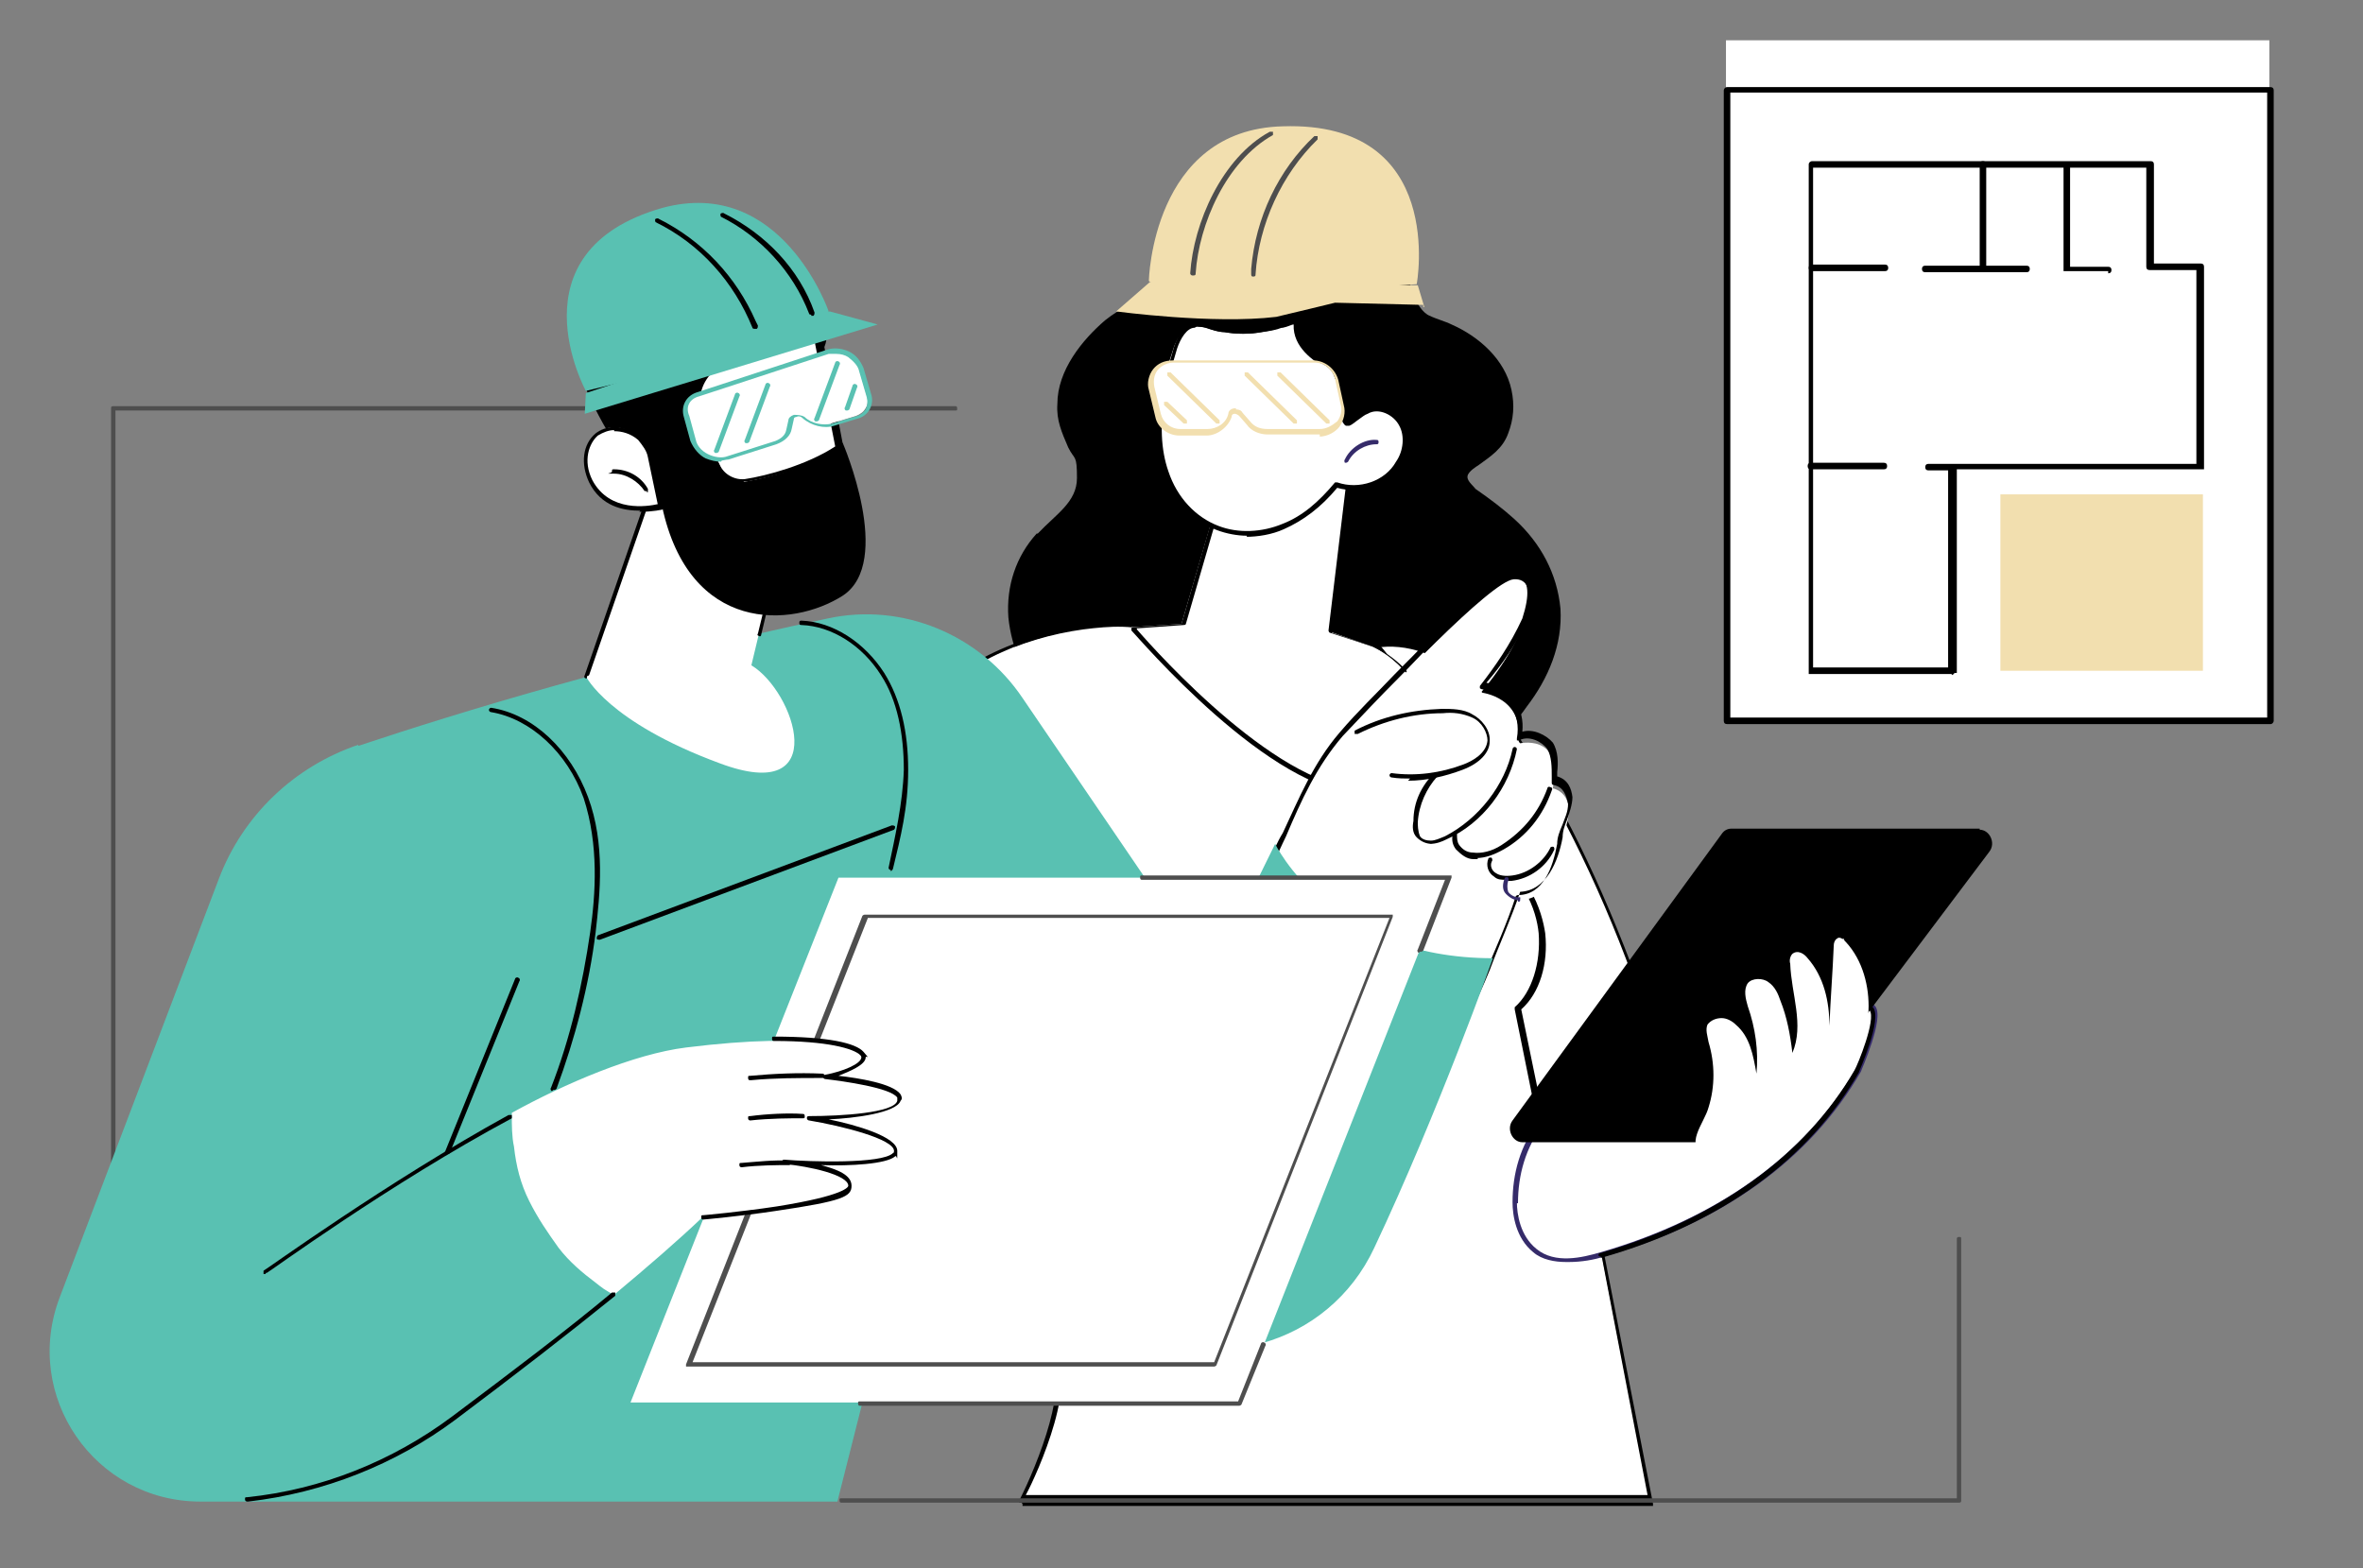 <?xml version="1.0" encoding="UTF-8"?>
<svg id="uuid-a94f745a-d7da-4269-8e83-1e25d826c0eb" data-name="uuid-03f5ffa5-efd3-40cd-8ca2-ddd729a2cd83" xmlns="http://www.w3.org/2000/svg" width="217" height="144" viewBox="0 0 217 144">
  <rect x="0" y="0" width="217" height="144" fill="#808080" stroke="none"/>
  <g>
    <path d="M10.4,116c-.1,0-.2,0-.2-.2V37.5c0-.1,0-.2.2-.2h77.3c.1,0,.2,0,.2.2s0,.2-.2.2H10.6v78.1c0,.1,0,.2-.2.2Z" style="fill: #4e4e4e;"/>
    <g>
      <g>
        <path d="M95.3,49c1.7-1.8,3.6-2.9,3.6-5.1s-.2-1.6-.8-2.8c-.6-1.4-1.1-2.5-1-4,0-3.1,2.3-5.9,4.4-7.7,1.4-1.1,3-1.9,4.6-2.4,1.3-.4.2-3.5.7-4.9.1-.4.3-.7.5-1.1,1-2,2.8-3.3,4.8-4.1,2.3-.9,4.7-1,7.1-.9s4.8.5,7,1.7c1,.5,2,1.3,2.7,2.1,1.1,1-.7.4-.6,2.1,0,.6-1.1.5-1.3,1.1-.2.7,2.9,3.1,2.9,3.9s.8,1.9,1.4,2.1c.6.3,1.4.5,2,.8,2.5,1.1,4.9,3.2,5.5,6,.3,1.4.2,2.7-.3,4-.5,1.4-1.6,2.1-2.7,2.9-.3.2-.8.5-1,.9-.2.5.4.9.7,1.3,1.3.9,2.5,1.8,3.6,2.8,2.4,2.2,3.9,5,4.2,8.2.2,3.3-1.1,6.4-3.1,9-.9,1.3-2,2.5-3,3.6-1.1,1.3-2.4,2.3-4,2.9-1.6.6-3.3.9-5,1.3-1.7.3-3.4.4-5.1.5-3.3.1-6.8-.1-10-.7s-6.5-1.6-9.5-2.9c-2.8-1.3-5.4-2.8-7.5-5.1-2-2.2-3.2-4.9-3.5-7.8-.2-2.9.7-5.6,2.6-7.7h.2Z"/>
        <g>
          <g>
            <path d="M96.1,124.7c-4.2-2.2-6.9-6.5-8.9-10.7-4.7-10.1-7-21.3-7-32.3s.7-11.4,4-15.7c3.4-4.8,9.5-7.4,15.3-8.2,2.4-.3,4.9-.5,7.1.5,2.8,1.3,4.6,4.2,6.8,6.4,2.5,2.6,5.7,4.6,9.2,5.5,2.2.6,4.9.8,6.4-1.4.6-.9.8-2.2.7-3.3-.3-2.4-1.9-4.3-3.4-6,2.9-.5,5.9.7,8.2,2.6s4.1,4.4,5.6,6.9c4.8,7.7,8.4,16.2,11.4,24.7,1,3,2,6.3,1.7,9.4-.4,3.6-1,7.1-3.8,9.6-.8.8-2.4,2.1-2.4,2.1l4.5,23.1h-57.7s5.6-11.4,2.3-13.1h0Z" style="fill: #fff;"/>
            <path d="M93.8,138h-.2v-.2c1.6-3.1,5-11.5,2.4-12.8-4.5-2.4-7.2-7.1-9-10.8-4.6-9.8-7-21.1-7-32.4s.5-11.1,4-16c3.1-4.4,8.7-7.3,15.5-8.3,2.1-.3,4.8-.5,7.2.5,2.1.9,3.6,2.8,5.1,4.6.5.6,1.1,1.4,1.7,1.9,2.5,2.6,5.6,4.6,9.1,5.5,2,.5,4.7.8,6.2-1.3.6-.8.8-2,.6-3.1-.3-2.4-2-4.3-3.3-5.9v-.2s0-.1.2-.1c2.7-.4,5.8.5,8.4,2.6,2.4,1.9,4.1,4.5,5.6,7,4.5,7.2,8.1,15.3,11.4,24.8,1,3,2,6.3,1.7,9.5-.3,3.3-.9,7.1-3.8,9.7-.7.7-2,1.8-2.3,2.1l4.5,23v.2h-57.9v-.2ZM102.6,57.5c-1,0-2.1.1-3,.2-6.8,1-12.2,4-15.2,8.1-3.4,4.7-3.9,10.8-3.9,15.6,0,11.4,2.4,22.5,7,32.2,1.8,3.8,4.4,8.3,8.8,10.6h0c3.2,1.7-1.1,11.3-2.1,13.1h57.1l-4.4-22.9v-.2s1.6-1.4,2.4-2.1c2.7-2.5,3.3-6.2,3.6-9.4.3-3.1-.6-6.4-1.7-9.4-3.2-9.5-7-17.5-11.4-24.7-1.6-2.5-3.2-5-5.5-6.9-2.4-2-5.2-2.8-7.7-2.6,1.4,1.7,2.9,3.5,3.2,5.8.2,1.3,0,2.5-.7,3.4-1.3,1.8-3.5,2.3-6.6,1.5-3.5-1-6.8-2.9-9.3-5.6-.6-.6-1.1-1.3-1.7-2-1.5-1.8-2.9-3.5-5-4.4-1.3-.5-2.6-.7-4-.7v.2Z"/>
          </g>
          <path d="M105.7,95.1s-.2,0-.2-.1l-4.7-14.6c0-.1,0-.2.1-.2s.2,0,.2.1l4.7,14.6c0,.1,0,.2-.1.2h0Z" style="fill: #352b6a;"/>
          <path d="M141.4,103.3s-.2,0-.2-.2l-2.1-10.4v-.2c1.6-1.4,2.4-4.1,2.2-6.8-.2-2-1.3-5.7-5.9-8.2,0,0-.1-.2,0-.3,0,0,.2-.1.3,0,4.8,2.6,5.9,6.5,6.2,8.5.3,2.8-.5,5.5-2.2,7l2.1,10.2c0,.1,0,.2-.2.2h0v.2Z"/>
          <g>
            <g>
              <path d="M139,110.4c0,1.7.5,3.4,1.8,4.5,1.7,1.4,4.1.9,6.2.3,9.7-2.8,18.5-8.1,23.5-16.9.2-.3,2.1-4.8,1.3-5.7-.7-.9-2.5.8-3.6,1-5,1-9.9,2.4-14.7,4.1-2.5.8-4.9,1.8-7.3,2.8-1.9.7-3.4.9-4.7,2.6-1.6,2.1-2.4,4.7-2.3,7.3h0Z" style="fill: #fff;"/>
              <path d="M143.8,115.9c-1,0-2.2-.2-3-.9-1.6-1.3-1.9-3.4-1.9-4.6,0-2.6.7-5.2,2.4-7.4,1-1.4,2.2-1.8,3.5-2.3.4-.1.8-.3,1.3-.4,2.4-1,4.9-2,7.4-2.8,4.8-1.7,9.8-3,14.8-4.1.4,0,.8-.3,1.4-.6.9-.5,1.9-1.1,2.5-.4.9,1.1-1.3,5.9-1.3,6-4.6,8-12.7,13.9-23.6,17-.9.3-2.1.5-3.2.5h-.3ZM139.3,110.4c0,1.1.3,3.1,1.8,4.3,1.7,1.4,4.2.8,5.9.3,10.7-3.1,18.8-8.9,23.4-16.8.3-.5,2-4.7,1.4-5.5-.3-.4-.9,0-2,.5-.5.3-1,.6-1.5.7-5,1-9.9,2.4-14.7,4.1-2.5.8-4.9,1.8-7.3,2.8-.4.2-.8.3-1.3.4-1.3.5-2.4.8-3.3,2.1-1.6,2.1-2.3,4.6-2.3,7.2h-.1Z" style="fill: #352b6a;"/>
            </g>
            <path d="M147,115.4s-.2,0-.2-.1,0-.2.1-.2c10.7-3.1,18.8-8.9,23.4-16.8.3-.5,2-4.7,1.4-5.5v-.3h.3c.9,1.1-1.3,5.9-1.3,6-4.6,8-12.7,13.9-23.6,17h-.1Z"/>
            <path d="M181.8,76.1h-22.8c-.4,0-.7.2-.9.5l-19.2,26.3c-.6.8,0,2,.9,2h22.2c.4,0,.7-.2.9-.4l19.8-26.3c.6-.8,0-2-.9-2h0Z"/>
            <path d="M169.4,86.4c-.2-.2-.5-.4-.7-.2-.2.1-.3.4-.3.6-.1,2.5-.3,4.9-.4,7.4,0-2.2-.5-4.5-2-6.2-.3-.4-.9-.8-1.4-.4-.2.2-.3.6-.2.9.1,2.8,1.3,5.6.2,8.2-.2-1.7-.5-3.3-1.1-4.8-.2-.6-.5-1.3-1.1-1.7-.5-.4-1.5-.4-1.9.1-.4.6-.2,1.4,0,2.1.7,2,1,4.1.8,6.2-.3-1.7-.6-3.4-1.9-4.5-.3-.3-.8-.6-1.3-.6s-1,.2-1.3.6c-.2.5,0,1,.1,1.6.6,2,.6,4.1,0,6-.4,1.5-2.3,3.4-.3,4.6.6.4,1.5.4,2.3.3,2.2-.3,4.1-1.7,5.8-3,1.8-1.5,3.4-3,4.7-4.9,1.3-1.9,2.2-4.1,2.2-6.3s-.7-4.6-2.4-6.2h.1Z" style="fill: #fff;"/>
          </g>
        </g>
        <g>
          <g>
            <g>
              <path d="M113.8,39.2l-5.3,18.1-4.6.3s13,15.5,21.6,15c8.5-.5,7-10.2.6-13.2l-4-1.4,1.9-16.1s-10.2-2.8-10.2-2.8Z" style="fill: #fff;"/>
              <path d="M125.2,72.9c-8.5,0-20.7-14.4-21.3-15v-.2s0-.1.2-.1l4.4-.3,5.2-17.9c0-.1.1-.2.2-.1l10.2,2.8s.2.1.1.2l-1.9,15.8,3.9,1.3h0c3.6,1.7,5.9,5.7,5.3,9.2-.5,2.6-2.7,4.3-6,4.5h-.5.2ZM104.4,57.8c1.9,2.2,13.5,15.1,21.2,14.6,3.1-.2,5.1-1.7,5.6-4.2.6-3.2-1.7-7.1-5.1-8.8l-4-1.3s-.1-.1-.1-.2l1.9-15.8-9.8-2.7-5.2,17.9s0,.1-.2.1l-4.2.3h-.1ZM108.6,57.3h0Z"/>
            </g>
            <g>
              <g>
                <path d="M106.8,36.3c-.4,2.4-.4,4.8.3,7.1.8,2.3,2.5,4.3,4.7,5.1,2,.7,4.2.5,6-.2,1.9-.8,3.5-2.2,4.9-3.8,2.1.7,4.6-.1,5.7-2,.7-1,.9-2.5.3-3.5-.5-1.1-2-1.8-3.1-1.3-.6.3-1.1.9-1.8,1.3-.7.3-1.3-4.7-1.9-5.2-.6-.4-3.4-1.8-2.9-4.3,0,.2-1.3.6-1.5.6-.5.2-1.1.3-1.7.4-1.1.2-2.3.2-3.4,0-.5,0-1.1-.2-1.7-.4-.4-.1-.7-.1-1.1-.2-.9,0-1.6,1.4-1.8,2-.5,1.5-.9,2.8-1.1,4.4Z" style="fill: #fff;"/>
                <path d="M114.5,49.2c-.9,0-1.9-.2-2.7-.5-2.2-.8-4-2.8-4.8-5.2-.7-2.1-.8-4.5-.3-7.2.2-1.3.6-2.7,1.1-4.4.5-1.5,1.1-2.2,2-2.2h0c.4,0,.7,0,1.3.2s1,.3,1.7.4c1.1.2,2.2.2,3.3,0,.5,0,1.1-.2,1.7-.4h.1c.8-.3,1.1-.4,1.3-.5,0,0,.1-.1.2-.1s.2.1.1.2h0c-.5,2.1,1.7,3.3,2.5,3.9.1,0,.2.1.3.2.3.2.6,1.1.9,2.6.2.8.5,2.3.7,2.5.3-.1.5-.3.8-.6.3-.2.5-.4.9-.6,1.1-.5,2.8,0,3.4,1.4.5,1.1.4,2.6-.4,3.8-1.1,1.9-3.8,2.7-5.8,2.1-1.5,1.8-3.1,3-4.9,3.8-1.1.5-2.4.7-3.5.7h.1ZM109.7,30.1c-.7,0-1.3,1-1.6,1.9-.5,1.7-.9,3-1.1,4.3-.5,2.6-.4,5,.3,7,.8,2.4,2.5,4.2,4.6,5,1.8.7,4,.6,5.9-.2,1.8-.7,3.3-2,4.8-3.8h.2c2,.7,4.4-.1,5.4-1.9.7-1,.8-2.4.3-3.3-.5-1-1.9-1.7-2.9-1.1-.3.1-.5.3-.8.5s-.6.5-.9.6h-.3c-.4-.2-.6-1.1-1-2.8-.2-.9-.5-2.2-.7-2.4,0,0-.2,0-.3-.2-.9-.5-2.9-1.8-2.8-3.9-.2,0-.5.2-1,.3h-.1c-.5.2-1.1.3-1.8.4-1.1.2-2.3.2-3.4,0-.6,0-1.1-.2-1.7-.4-.4-.1-.6-.1-1-.1h.1ZM106.8,36.3h0ZM119,29.4h0ZM119,29.4"/>
              </g>
              <g>
                <path d="M126.3,40.6c-1.1,0-2.3.6-2.8,1.7l2.8-1.7Z" style="fill: #fff;"/>
                <path d="M123.5,42.5h0s-.1-.2,0-.3c.5-1.1,1.8-1.9,2.9-1.8.1,0,.2,0,.2.2s-.1.2-.2.2c-1,0-2.1.6-2.6,1.6,0,0-.1.1-.2.1h-.1Z" style="fill: #352b6a;"/>
              </g>
            </g>
          </g>
          <g>
            <path d="M130.7,28l-8.1-.2s-4.1,1-5.4,1.3c-5.8.7-14.7-.5-14.7-.5l3.1-2.7,24.6.3.6,2h-.1Z" style="fill: #f2dfaf;"/>
            <path d="M107.9,27.6l-2.4-1.8s.3-13.9,12.3-14.2c15.1-.5,12.3,14.5,12.3,14.5l-22.1,1.5h-.1Z" style="fill: #f2dfaf;"/>
            <g>
              <path d="M115.1,25.4h0c-.1,0-.2,0-.2-.2v-.5h0c.4-4.7,2.5-9.1,5.8-12.2h.3v.3c-3.3,3.2-5.4,7.8-5.7,12.4,0,.1,0,.2-.2.2Z" style="fill: #4e4e4e;"/>
              <path d="M109.5,25.3h0c-.1,0-.2-.1-.2-.2.3-4.6,2.9-10.6,7.3-13h.3v.3c-4.3,2.4-6.8,8.2-7.1,12.7,0,.1,0,.2-.2.2h-.1Z" style="fill: #4e4e4e;"/>
            </g>
          </g>
          <g>
            <g>
              <path d="M122.8,34.8l.5,2.3c.3,1.4-.7,2.6-2.1,2.6h-4.8c-.6,0-1.4-.3-1.8-.8l-.7-.8c-.3-.4-.9-.3-1.1.2-.3.8-1.1,1.5-2.1,1.5h-2.5c-.9,0-1.8-.6-2-1.6l-.6-2.5c-.3-1.3.6-2.5,2-2.5h12.9c.9,0,1.9.6,2.1,1.6h.2Z" style="fill: #fff;"/>
              <path d="M121.2,39.9h-4.8c-.7,0-1.5-.3-1.9-.9l-.7-.8c-.1-.1-.3-.2-.4-.2-.2,0-.3.1-.3.3-.3.9-1.3,1.7-2.3,1.7h-2.5c-1,0-2-.7-2.2-1.7l-.6-2.5c-.2-.6,0-1.4.4-1.9s1-.8,1.8-.8h12.9c1,0,2,.7,2.3,1.8l.5,2.3c.2.7,0,1.4-.4,2-.4.5-1.1.9-1.9.9h.1ZM113.5,37.6c.3,0,.5.1.6.3l.7.8c.4.5.9.7,1.6.7h4.8c.6,0,1.1-.3,1.6-.7.3-.4.5-1,.3-1.6l-.5-2.3c-.2-.8-.9-1.5-1.9-1.5h-12.9c-.5,0-1.1.2-1.5.7-.3.4-.4.9-.3,1.5l.6,2.5c.2.8.9,1.4,1.8,1.4h2.5c.8,0,1.7-.5,1.9-1.4,0-.3.3-.5.6-.5h.2-.1Z" style="fill: #f2dfaf;"/>
            </g>
            <path d="M121.9,38.9h-.1l-4.5-4.4v-.3h.3l4.5,4.4v.3h-.2Z" style="fill: #f2dfaf;"/>
            <path d="M118.9,38.9h-.1l-4.5-4.4v-.3h.3l4.5,4.4v.3h-.2Z" style="fill: #f2dfaf;"/>
            <path d="M111.8,38.9h-.1l-4.5-4.4v-.3h.3l4.5,4.4v.3h-.2Z" style="fill: #f2dfaf;"/>
            <path d="M108.8,38.9h-.1l-1.8-1.7v-.3h.3l1.8,1.7v.3h-.2Z" style="fill: #f2dfaf;"/>
          </g>
        </g>
      </g>
      <g>
        <g>
          <g>
            <path d="M117.4,84.7c1.7,2.6,4,4.7,6.6,6.4,2.7,1.7,5.6,2.9,8.7,3.9.6.2,1.3.3,1.9.5,2.9-7.4,4.8-12.9,4.8-12.9,3.3.4,3.6-4.8,3.6-4.8,2.6-4.9-.4-5.4-.4-5.4,1-5.2-3.2-4.1-3.2-4.1.7-4.3-3.4-4.7-3.4-4.7,4.5-5.3,5.7-10.6,3-10.4-2.1.2-11.6,10.2-15.8,14.8-1.4,1.5-2.5,3-3.3,4.8l-4.2,8.4c.5,1.3,1.1,2.5,1.9,3.6h0Z" style="fill: #fff;"/>
            <path d="M134.5,94.3h0c-.1,0-.2-.2-.1-.3.6-1.5,1.3-3,1.9-4.4,1-2.4,2.1-4.8,2.9-7.3,0,0,.1-.1.2-.1,2.3,0,3.2-2.5,3.6-4.7,0-.6.2-1.1.5-1.8.2-.6.5-1.1.5-1.9-.2-.8-.4-1.5-1.3-1.7,0,0-.2,0-.2-.2v-.6c0-.8,0-1.8-.4-2.5-.5-.7-1.7-1.3-2.6-.8h-.2v-.2c.2-1.1,0-2.2-.6-3-.6-.8-1.6-1.3-2.6-1.5,0,0-.1,0-.2-.1v-.2c1.4-1.8,2.8-3.8,3.9-6.2.7-2.2.6-3.4-.3-4-.3-.1-.6,0-1,.2-1.9,1.1-3.5,2.7-5.1,4.3s-1,1-1.7,1.6c-1.1,1.1-2.3,2.4-3.3,3.4-1.7,1.7-3.3,3.4-5.1,5.3-2.4,2.8-3.8,5.9-5.2,9.2-.4.8-.8,1.8-1.3,2.6,0,0-.2.1-.3,0,0,0-.1-.2,0-.3.4-.8.8-1.8,1.3-2.6,1.5-3.2,2.8-6.4,5.2-9.2,1.7-2,3.4-3.6,5.1-5.4,1.1-1.1,2.3-2.3,3.3-3.4.5-.5,1.1-1,1.7-1.6,1.6-1.6,3.2-3.1,5.2-4.4.4-.2.9-.4,1.5-.2,1.7.9.8,3.6.5,4.5h0c-1,2.3-2.4,4.3-3.8,5.9,1,.2,2,.7,2.6,1.6s.8,1.9.7,2.9c1-.3,2.2.3,2.8,1h0c.5.8.5,1.9.4,2.7v.4c1,.3,1.3,1.1,1.4,1.9h0c0,.7-.3,1.5-.5,2.1-.2.5-.4,1-.4,1.6s0,0,0,0c-.4,2.2-1.5,4.9-3.9,5-.8,2.4-1.9,4.8-2.8,7.2-.6,1.5-1.3,2.9-1.9,4.4,0,0-.1.1-.2.1l-.2.6Z"/>
            <path d="M129.5,71.5c-.5,0-1.1,0-1.7-.1-.1,0-.2-.1-.2-.2s.1-.2.2-.2c2.2.3,4.5,0,6.6-.8.8-.3,2.1-1,2.2-2.2,0-.7-.5-1.7-1.4-2.1s-1.8-.5-2.7-.4c-2.7,0-5.4.7-7.8,1.9h-.3v-.3c2.5-1.3,5.2-1.9,8-2,.9,0,2,0,2.8.5.8.4,1.7,1.4,1.6,2.5,0,1-.9,2-2.5,2.6s-3.3,1-5,1l.2-.2Z"/>
            <path d="M131.5,77.5c-.5,0-1-.2-1.4-.6s-.4-1-.3-1.5c0-1.7.7-3.2,1.9-4.4h.3v.3c-1,1.1-1.7,2.6-1.8,4.2,0,.3,0,.8.2,1.3.2.3.6.4,1,.4s.8-.2,1.3-.4c3.1-1.6,5.5-4.7,6.2-8,0-.1.1-.2.2-.2s.2.1.2.2c-.7,3.5-3.1,6.8-6.5,8.3-.4.2-.9.4-1.5.4h-.1.2Z"/>
            <path d="M135.7,78.9h-.4c-.6,0-1.1-.4-1.6-.9-.3-.4-.4-.8-.3-1.4,0-.1.1-.2.2-.2s.2.1.2.2c0,.4,0,.7.2,1,.3.4.7.7,1.3.7.7.1,1.7-.1,2.6-.7,2-1.3,3.4-3,4.2-5.2,0-.1.1-.2.3-.1.1,0,.2.1.1.3-.8,2.3-2.3,4.2-4.4,5.4-.9.5-1.7.8-2.5.8h.1Z"/>
            <path d="M138.3,80.8c-.4,0-.8,0-1.1-.3-.5-.3-.8-1-.5-1.7,0,0,.2-.1.3,0,0,0,.1.2,0,.3-.2.4,0,.9.4,1.1.3.2.8.3,1.5.2,1.5-.2,2.9-1.3,3.5-2.6,0,0,.2-.1.3,0,0,0,.1.2,0,.3-.7,1.5-2.2,2.6-3.9,2.8h-.5v-.2Z"/>
            <path d="M139.6,82.7c-.5,0-.9-.2-1.3-.6s-.3-1-.1-1.5c0,0,.2-.1.3,0,0,0,.1.2,0,.3-.1.3-.1.7,0,1,.2.3.6.5.9.5s.2,0,.2.2,0,.2-.2.2h0v-.2Z" style="fill: #352b6a;"/>
          </g>
          <path d="M32.9,68.5c9.3-3.1,24.7-7.8,43.1-11.7,6.9-1.5,14,1.5,17.9,7.3l17.3,25.4,5.9-12s5,10.5,20,10.5c0,0-5,14.1-10.9,26.6-4.2,9-15.3,12.1-23.5,6.6-6-4.1-12.4-10.1-16.8-18.9l-9,35.6H18.4c-9.7,0-16.4-9.7-12.9-18.8l14.6-38.4c2.2-5.8,6.9-10.3,12.8-12.3Z" style="fill: #59c1b2;"/>
          <path d="M41,106h0c-.1,0-.2-.2-.1-.3l6.4-15.8c0-.1.2-.2.3-.1.1,0,.2.2.1.3l-6.4,15.8s-.1.1-.2.1h-.1Z"/>
          <path d="M105.7,100h0s-.1-.2,0-.3l5.6-10.2s.2-.1.3,0c0,0,.1.2,0,.3l-5.6,10.2s-.1.1-.2.1h-.1Z" style="fill: #352b6a;"/>
          <g>
            <polygon points="116.1 123.4 113.9 128.8 57.9 128.8 77 80.6 133 80.6 116.1 123.4" style="fill: #fff;"/>
            <path d="M130.3,87.5h0c-.1,0-.2-.2-.1-.3l2.5-6.4h-27.8c-.1,0-.2,0-.2-.2s0-.2.2-.2h28.4v.2l-2.6,6.7s-.1.1-.2.1h-.1Z" style="fill: #4e4e4e;"/>
            <path d="M113.9,129.1h-34.9c-.1,0-.2,0-.2-.2s0-.2.2-.2h34.7l2.1-5.3c0-.1.2-.2.3-.1.1,0,.2.2.1.3l-2.2,5.4s-.1.1-.2.1h.1Z" style="fill: #4e4e4e;"/>
            <path d="M111.5,125.5h-48.5v-.2l16.2-41.2s.1-.1.2-.1h48.5v.2l-16.2,41.2s-.1.1-.2.1ZM63.6,125.1h47.9l16.1-40.8h-47.9l-16.1,40.8Z" style="fill: #4e4e4e;"/>
            <g>
              <path d="M75.9,98.9s3.4-.8,3.4-1.7-4.3-2.5-16.3-1c-4.8.6-11.1,3.3-16,6v.2c0,.9,0,2,.2,2.9.2,1.8.6,3.4,1.4,5s1.7,2.9,2.7,4.3c1,1.3,2.2,2.3,3.4,3.2.5.4,1,.8,1.7,1.1,3-2.5,5.9-5,8.2-7.2,0,0,13.5-1.4,13.5-3s-6.2-2.2-6.2-2.2c0,0,10.3.7,10.3-.9s-8-3-8-3c0,0,7.9,0,8.3-1.6.5-1.6-6.8-2.2-6.8-2.2Z" style="fill: #fff;"/>
              <path d="M64.6,112c-.1,0-.2,0-.2-.2s0-.2.2-.2c0,0,3.4-.3,6.7-.8,6.3-1,6.6-1.8,6.6-1.9,0-1-3.6-1.8-5.9-2-.1,0-.2-.1-.2-.2s.1-.2.2-.2c2.4.2,9,.4,10-.6.1,0,.1-.2.1-.2,0-1.1-4.8-2.3-7.8-2.8-.1,0-.2-.1-.2-.2s0-.2.2-.2h0c3,0,7.8-.3,8.1-1.4v-.3c-.6-.9-4.9-1.5-6.6-1.7,0,0-.2,0-.2-.2,0,0,0-.2.2-.2,1.6-.3,3.3-1,3.3-1.6,0,0,0-.1-.1-.2-.6-.6-3-1.3-7.9-1.3h0c-.1,0-.2,0-.2-.2s0-.2.2-.2c5,0,7.5.6,8.2,1.4s.2.3.2.5c0,.7-1.5,1.3-2.5,1.7,1.8.2,5,.7,5.7,1.7.1.2.2.4,0,.6-.4,1.1-4.2,1.6-6.6,1.7,2.5.5,6.3,1.6,6.3,2.9s0,.3-.2.5c-.8.7-4.1.9-6.8.8,1.5.4,2.8.9,2.8,1.9s-.8,1.4-6.9,2.3c-3.3.5-6.7.8-6.7.8h-.1Z"/>
              <path d="M24.4,117h-.2v-.3c.1,0,11.4-8.2,22.5-14.3h.3v.3c-11.2,6-22.4,14.2-22.5,14.2h-.1,0Z"/>
              <path d="M22.7,137.9s-.2,0-.2-.2,0-.2.2-.2c6.8-.7,13.3-3.3,18.8-7.4,5.6-4.2,10.5-7.9,14.7-11.4h.3v.3c-4.2,3.4-9.1,7.2-14.7,11.4-5.5,4.1-12.1,6.7-19,7.5h-.1Z"/>
              <path d="M68.9,102.9s-.2,0-.2-.2,0-.2.2-.2c1.5-.2,3.5-.3,4.8-.2.1,0,.2,0,.2.2s0,.2-.2.2c-1.1,0-3,0-4.8.2h0Z"/>
              <path d="M68.1,107.2s-.2,0-.2-.2,0-.2.2-.2c1.3-.1,3.1-.3,4.3-.2.1,0,.2,0,.2.2s-.1.2-.2.2c-.9,0-2.7,0-4.3.2h0Z"/>
              <path d="M68.9,99.2c-.1,0-.2,0-.2-.2s0-.2.2-.2c2.2-.2,4.4-.3,6.6-.2.1,0,.2,0,.2.2s0,.2-.2.2,0,0,0,0c-2.2,0-4.4,0-6.5.2h-.1Z"/>
            </g>
          </g>
          <path d="M50.7,100.2h0c-.1,0-.2-.2-.1-.3,1.8-4.6,2.9-9.5,3.6-14.3.5-3.5.8-8-.6-12.3-1.5-4.2-4.9-7.3-8.5-7.9-.1,0-.2-.1-.2-.2s.1-.2.2-.2c3.9.6,7.3,3.9,8.9,8.2,1.6,4.3,1.1,8.9.7,12.4-.6,4.9-1.9,9.8-3.6,14.4,0,0-.1.1-.2.1h-.1Z"/>
          <path d="M81.8,79.9h0c-.1,0-.2-.1-.2-.2.6-2.9,1.3-5.9,1.4-9,0-3.3-.6-6.4-2.1-8.7-1.7-2.7-4.5-4.5-7.3-4.6-.1,0-.2,0-.2-.2s.1-.2.2-.2c2.9.1,5.8,2,7.6,4.8,1.5,2.4,2.2,5.4,2.2,8.9s-.7,6.2-1.4,9.1c0,0-.1.2-.2.2h0Z"/>
          <path d="M55,86.3s-.2,0-.2-.1,0-.2.1-.3l27-10.1c.1,0,.2,0,.3.1,0,.1,0,.2-.1.3l-27,10.1h-.1Z"/>
        </g>
        <g>
          <path d="M60.8,41.9l-7,20.2s2,4.2,12.3,8c10.4,3.9,6.9-6.6,2.9-9l2.4-10s-10.6-9.3-10.6-9.3Z" style="fill: #fff;"/>
          <path d="M53.8,62.3h0c-.1,0-.2-.1-.1-.3l7-20.2s0-.1.1-.1h.2l10.6,9.3v.2l-1.7,7.1c0,.1-.1.2-.2.1-.1,0-.2-.1-.1-.2l1.7-7-10.3-9.1-6.9,19.9s-.1.1-.2.1v.2Z"/>
          <path d="M56.8,41.3s-4.7-7.3-3.6-9.3c1-1.9,2.2-2.2,2.2-2.2,0,0,8.5-14.9,12.8-8.8,0,0,3.3,1.5,5.6,5.1,0,0,3.5,4.1,1.5,6.4-2.1,2.3.5,7.6,2.1,8.2,0,0,4.7,10.9,0,14-4.7,3-14.1,3.5-16.6-8.2l-3.9-5.2h-.1Z"/>
          <g>
            <path d="M59.8,41.9l.9,4.5s-4.6,1.4-6.5-2.3c-1.7-3.3,1.4-6.5,4.5-3.9.5.4.9,1,1,1.7Z" style="fill: #fff;"/>
            <path d="M58.8,46.9c-1.6,0-3.6-.4-4.7-2.6-.8-1.7-.6-3.5.6-4.5.9-.7,2.5-1,4.2.4.5.4.9,1.1,1.1,1.9l.9,4.5c0,.1,0,.2-.1.2,0,0-.8.2-2,.2h-.1ZM56.4,39.5c-.5,0-1,.2-1.5.5-.8.7-1.4,2.3-.5,4.1,1.6,3,5.1,2.4,6,2.2l-.9-4.3c-.1-.6-.5-1.1-.9-1.6-.7-.6-1.5-.8-2.2-.8h0Z"/>
          </g>
          <path d="M59.4,45.1h-.2c-.6-.9-1.7-1.6-2.8-1.6s-.2,0-.2-.2,0-.2.2-.2h0c1.3,0,2.5.7,3.1,1.8v.3h-.1Z"/>
          <g>
            <path d="M75.2,30.9s-6.7.8-9.3,2.6c-1.4.9-2,2.6-1.5,4.3.4,1.6,1,3.5,1.7,5,.4.9,1.5,1.6,2.5,1.4,2.2-.4,5.9-1.3,8.5-3.1l-1.9-10h-.1Z" style="fill: #fff;"/>
            <path d="M68.3,44.4c-.9,0-1.9-.6-2.3-1.6-.5-1.1-1-2.9-1.7-5-.5-1.7.2-3.4,1.6-4.5,2.6-1.8,9.2-2.6,9.4-2.7.1,0,.2,0,.2.2l1.9,10v.2c-2.6,2-6.6,2.8-8.7,3.2h-.4ZM75,31.2c-1.1.1-6.8,1-9.1,2.6-1.3.9-1.9,2.5-1.5,4,.6,2.1,1.1,3.8,1.7,4.9.4.9,1.4,1.4,2.3,1.3,2-.3,5.7-1.3,8.3-3l-1.9-9.7h.1Z"/>
          </g>
          <g>
            <g>
              <path d="M63,38.2l.6,2.2c.3,1.3,2,2.1,3.2,1.7l4.4-1.4c.6-.2,1-.6,1.1-1.3l.2-.9c0-.4.7-.5,1.1-.2.7.7,1.8.9,2.7.6l2.3-.7c.8-.3,1.3-1,1-1.9l-.7-2.4c-.3-1.1-1.9-2-3-1.6l-11.9,3.9c-.9.3-1.4,1.1-1.1,2h0Z" style="fill: #fff;"/>
              <path d="M66.2,42.4c-.4,0-.9-.1-1.4-.3-.6-.3-1.1-.9-1.4-1.6l-.6-2.2c-.3-1,.2-2,1.3-2.3l11.9-3.9c.6-.2,1.4-.1,2,.2.6.3,1,.8,1.3,1.5l.7,2.4c.3.9-.2,1.9-1.1,2.2l-2.3.7c-.9.3-2.1,0-2.9-.7-.2-.2-.4-.2-.6-.1,0,0-.2,0-.2.2l-.2.9c-.1.6-.6,1.1-1.4,1.4l-4.4,1.4c-.2,0-.5.1-.7.1h.1ZM76.7,32.5h-.6l-11.9,3.9c-.8.2-1.3.9-.9,1.8l.6,2.2c.1.5.5,1,1.1,1.3.6.3,1.3.4,1.8.2l4.4-1.4c.5-.2.9-.5,1-1l.2-.9c0-.2.2-.4.5-.5.3,0,.7,0,1,.2.6.6,1.7.8,2.5.6l2.3-.7c.7-.2,1.1-.9.9-1.7l-.7-2.4c-.1-.5-.5-.9-1-1.3-.3-.2-.7-.3-1.1-.3h-.1Z" style="fill: #59c1b2;"/>
            </g>
            <path d="M65.7,41.6h0c-.1,0-.2-.2-.1-.3l1.9-5.1c0-.1.2-.2.3-.1.1,0,.2.2.1.3l-1.9,5.1s-.1.1-.2.1h-.1Z" style="fill: #59c1b2;"/>
            <path d="M68.5,40.7h0c-.1,0-.2-.2-.1-.3l1.9-5.1c0-.1.2-.2.3-.1.1,0,.2.2.1.3l-1.9,5.1s-.1.1-.2.1h-.1Z" style="fill: #59c1b2;"/>
            <path d="M74.9,38.7h0c-.1,0-.2-.2-.1-.3l1.9-5.1c0-.1.2-.2.3-.1.1,0,.2.2.1.3l-1.9,5.1s-.1.1-.2.1h-.1Z" style="fill: #59c1b2;"/>
            <path d="M77.7,37.7h0c-.1,0-.2-.2-.1-.3l.7-2c0-.1.2-.2.3-.1.1,0,.2.2.1.3l-.7,2s-.1.1-.2.1h-.1Z" style="fill: #59c1b2;"/>
          </g>
        </g>
        <g>
          <polygon points="53.7 38 80.6 29.8 76.2 28.6 53.8 36.1 53.7 38" style="fill: #59c1b2;"/>
          <path d="M74.4,31l1.7-2.4s-4.3-12.5-15.3-9.5c-14,4-7,16.8-7,16.8l20.6-5h0Z" style="fill: #59c1b2;"/>
          <path d="M69.3,30.2s-.2,0-.2-.1c-1.7-4.2-4.8-7.7-8.9-9.7,0,0-.1-.2,0-.3,0,0,.2-.1.3,0,4,2,7.1,5.3,8.9,9.4h0l.2.4c0,.1,0,.2-.1.3h-.2Z"/>
          <path d="M74.5,28.9s-.2,0-.2-.1c-1.5-3.9-4.5-7.1-8.1-8.9,0,0-.1-.2,0-.3,0,0,.2-.1.3,0,3.8,1.9,6.9,5.1,8.3,9.1,0,.1,0,.2-.1.3h-.2Z"/>
        </g>
      </g>
      <path d="M77.3,138c-.1,0-.2,0-.2-.2s0-.2.2-.2h102.4v-23.8c0-.1,0-.2.2-.2s.2,0,.2.2v24c0,.1,0,.2-.2.2h-102.6,0Z" style="fill: #4e4e4e;"/>
    </g>
  </g>
  <g>
    <g>
      <rect x="158.5" y="3.7" width="49.9" height="62.5" style="fill: #fff;"/>
      <path d="M208.5,66.5h-49.9c-.2,0-.3-.1-.3-.3V8.3c0-.1.1-.3.3-.3h49.9c.2,0,.3.1.3.3v57.9c0,.1-.1.3-.3.3ZM158.9,65.9h49.3V8.5h-49.3v57.3Z"/>
    </g>
    <rect x="183.7" y="45.4" width="18.6" height="16.2" style="fill: #f2dfaf;"/>
    <g>
      <path d="M179.2,61.9h-13.1V15.1c0-.2.2-.3.3-.3h31.1c.2,0,.3.1.3.3v9.1h4.3c.2,0,.3.1.3.3v18.6h-22.7v18.7h-.2l-.2.2ZM166.6,61.3h12.3v-18.1h-1.8c-.2,0-.3-.1-.3-.3s.1-.3.3-.3h24.6v-17.8h-4.3c-.2,0-.3-.1-.3-.3v-9.1h-30.6v45.9h0Z"/>
      <path d="M173,43.1h-6.7c-.2,0-.3-.1-.3-.3s.1-.3.3-.3h6.7c.2,0,.3.1.3.3s-.1.3-.3.3Z"/>
      <path d="M193.6,24.9h-4.1v-9.7c0-.2.1-.3.3-.3h0c.2,0,.3.1.3.3v9.3h3.5c.2,0,.3.1.3.3s-.1.3-.3.3v-.2Z"/>
      <path d="M182.1,24.9c-.2,0-.3-.1-.3-.3v-9.5c0-.2.1-.3.3-.3s.3.1.3.3v9.5c0,.2-.1.3-.3.3Z"/>
      <path d="M176.8,25c-.2,0-.3-.1-.3-.3s.1-.3.3-.3h9.3c.2,0,.3.1.3.3s-.1.3-.3.3h-9.3Z"/>
      <path d="M166.4,24.9c-.2,0-.3-.1-.3-.3s.1-.3.3-.3h6.7c.2,0,.3.1.3.3s-.1.3-.3.3h-6.7Z"/>
    </g>
  </g>
</svg>